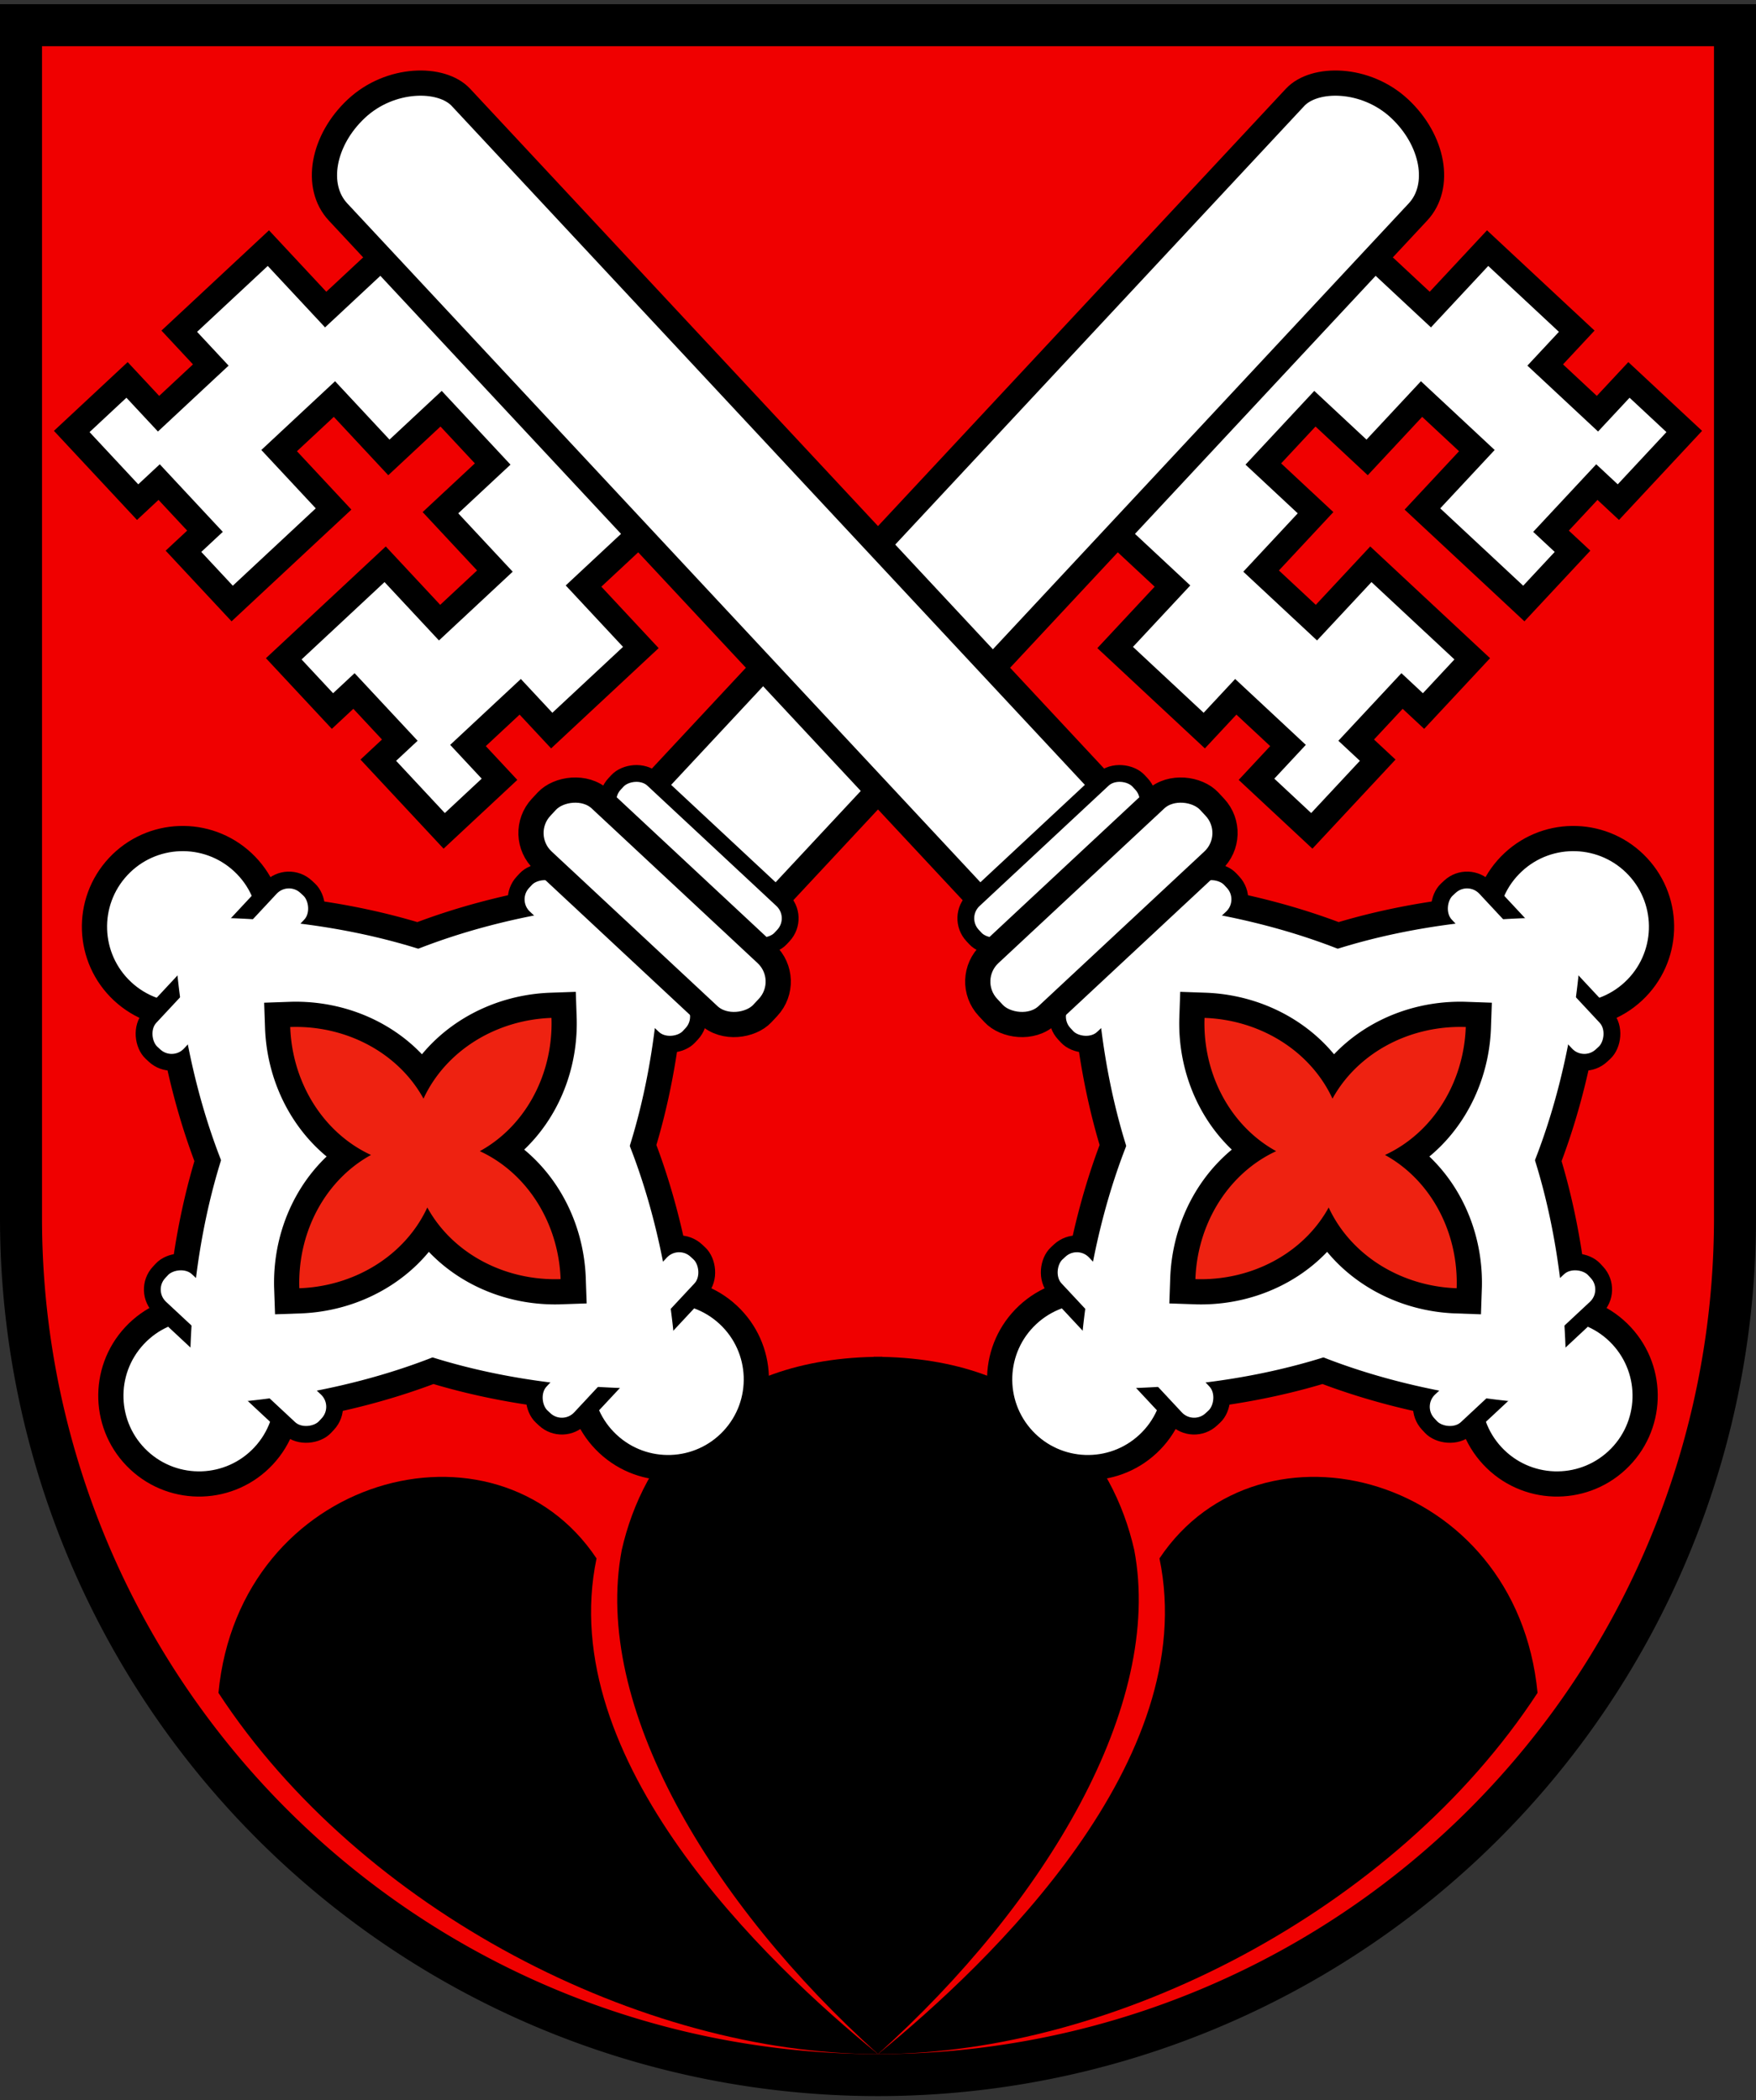 <?xml version="1.0" encoding="UTF-8"?>
<svg xmlns="http://www.w3.org/2000/svg" xmlns:xlink="http://www.w3.org/1999/xlink" viewBox="-209 -313 418 500">
<rect x="-209" y="-313" width="418" height="500" fill="#333333" stroke="none"/>
<path stroke="#000" stroke-width="10" d="m-204-307v284a204 204 0 0 0 408 0v-284z" fill="#f00000"/>
<use xlink:href="#c" transform="scale(-1,1)"/>
<g id="c">
<path d="m0 176c40-36 68-83 61-120-5-22-22-46-62-46m1 166c-27-22-77-70-67-118-24-36-85-20-90 32 34 52 101 86 157 86"/>
<g id="d" transform="rotate(-43,5,-156)">
<g stroke="#000" stroke-width="6" fill="#fff"><path d="m-20-310h-18v-20h-29v11h-17v-11h-18v23h7v16h-7v17h33v-19h18v19h17v18h-17v19h-18v-19h-33v17h7v16h-7v23h18v-11h17v11h29v-20h18"/>
<rect rx="20" ry="15" height="300" width="40" y="-340" x="-20"/>
<use stroke-width="12" xlink:href="#k"/>
<g id="r"><g id="e">
<circle id="f" cy="-79" r="21"/>
<rect id="b" rx="6" height="13" width="54" y="-70" x="-27" stroke-width="4"/>
</g>
<use xlink:href="#e" transform="rotate(180)"/>
</g>
<use xlink:href="#r" transform="rotate(90)"/>
<g stroke-width="0">
<path id="k" d="m-82 0a1.84 1 45 1 0 82 -82 1 1.84 45 1 0 82 82 1.84 1 45 1 0 -82 82 1 1.84 45 1 0 -82 -82z"/>
<use stroke-width="12" xlink:href="#i"/>
<path id="i" fill="#e21" d="m-44 0a1.1 1 45 1 0 44 -44 1 1.1 45 1 0 44 44 1.1 1 45 1 0 -44 44 1 1.1 45 1 0 -44 -44z"/>
</g>
<use y="-32" xlink:href="#b"/>
<rect rx="9" height="20" width="72" y="-90" x="-36"/>
</g>
</g>
</g></svg>

